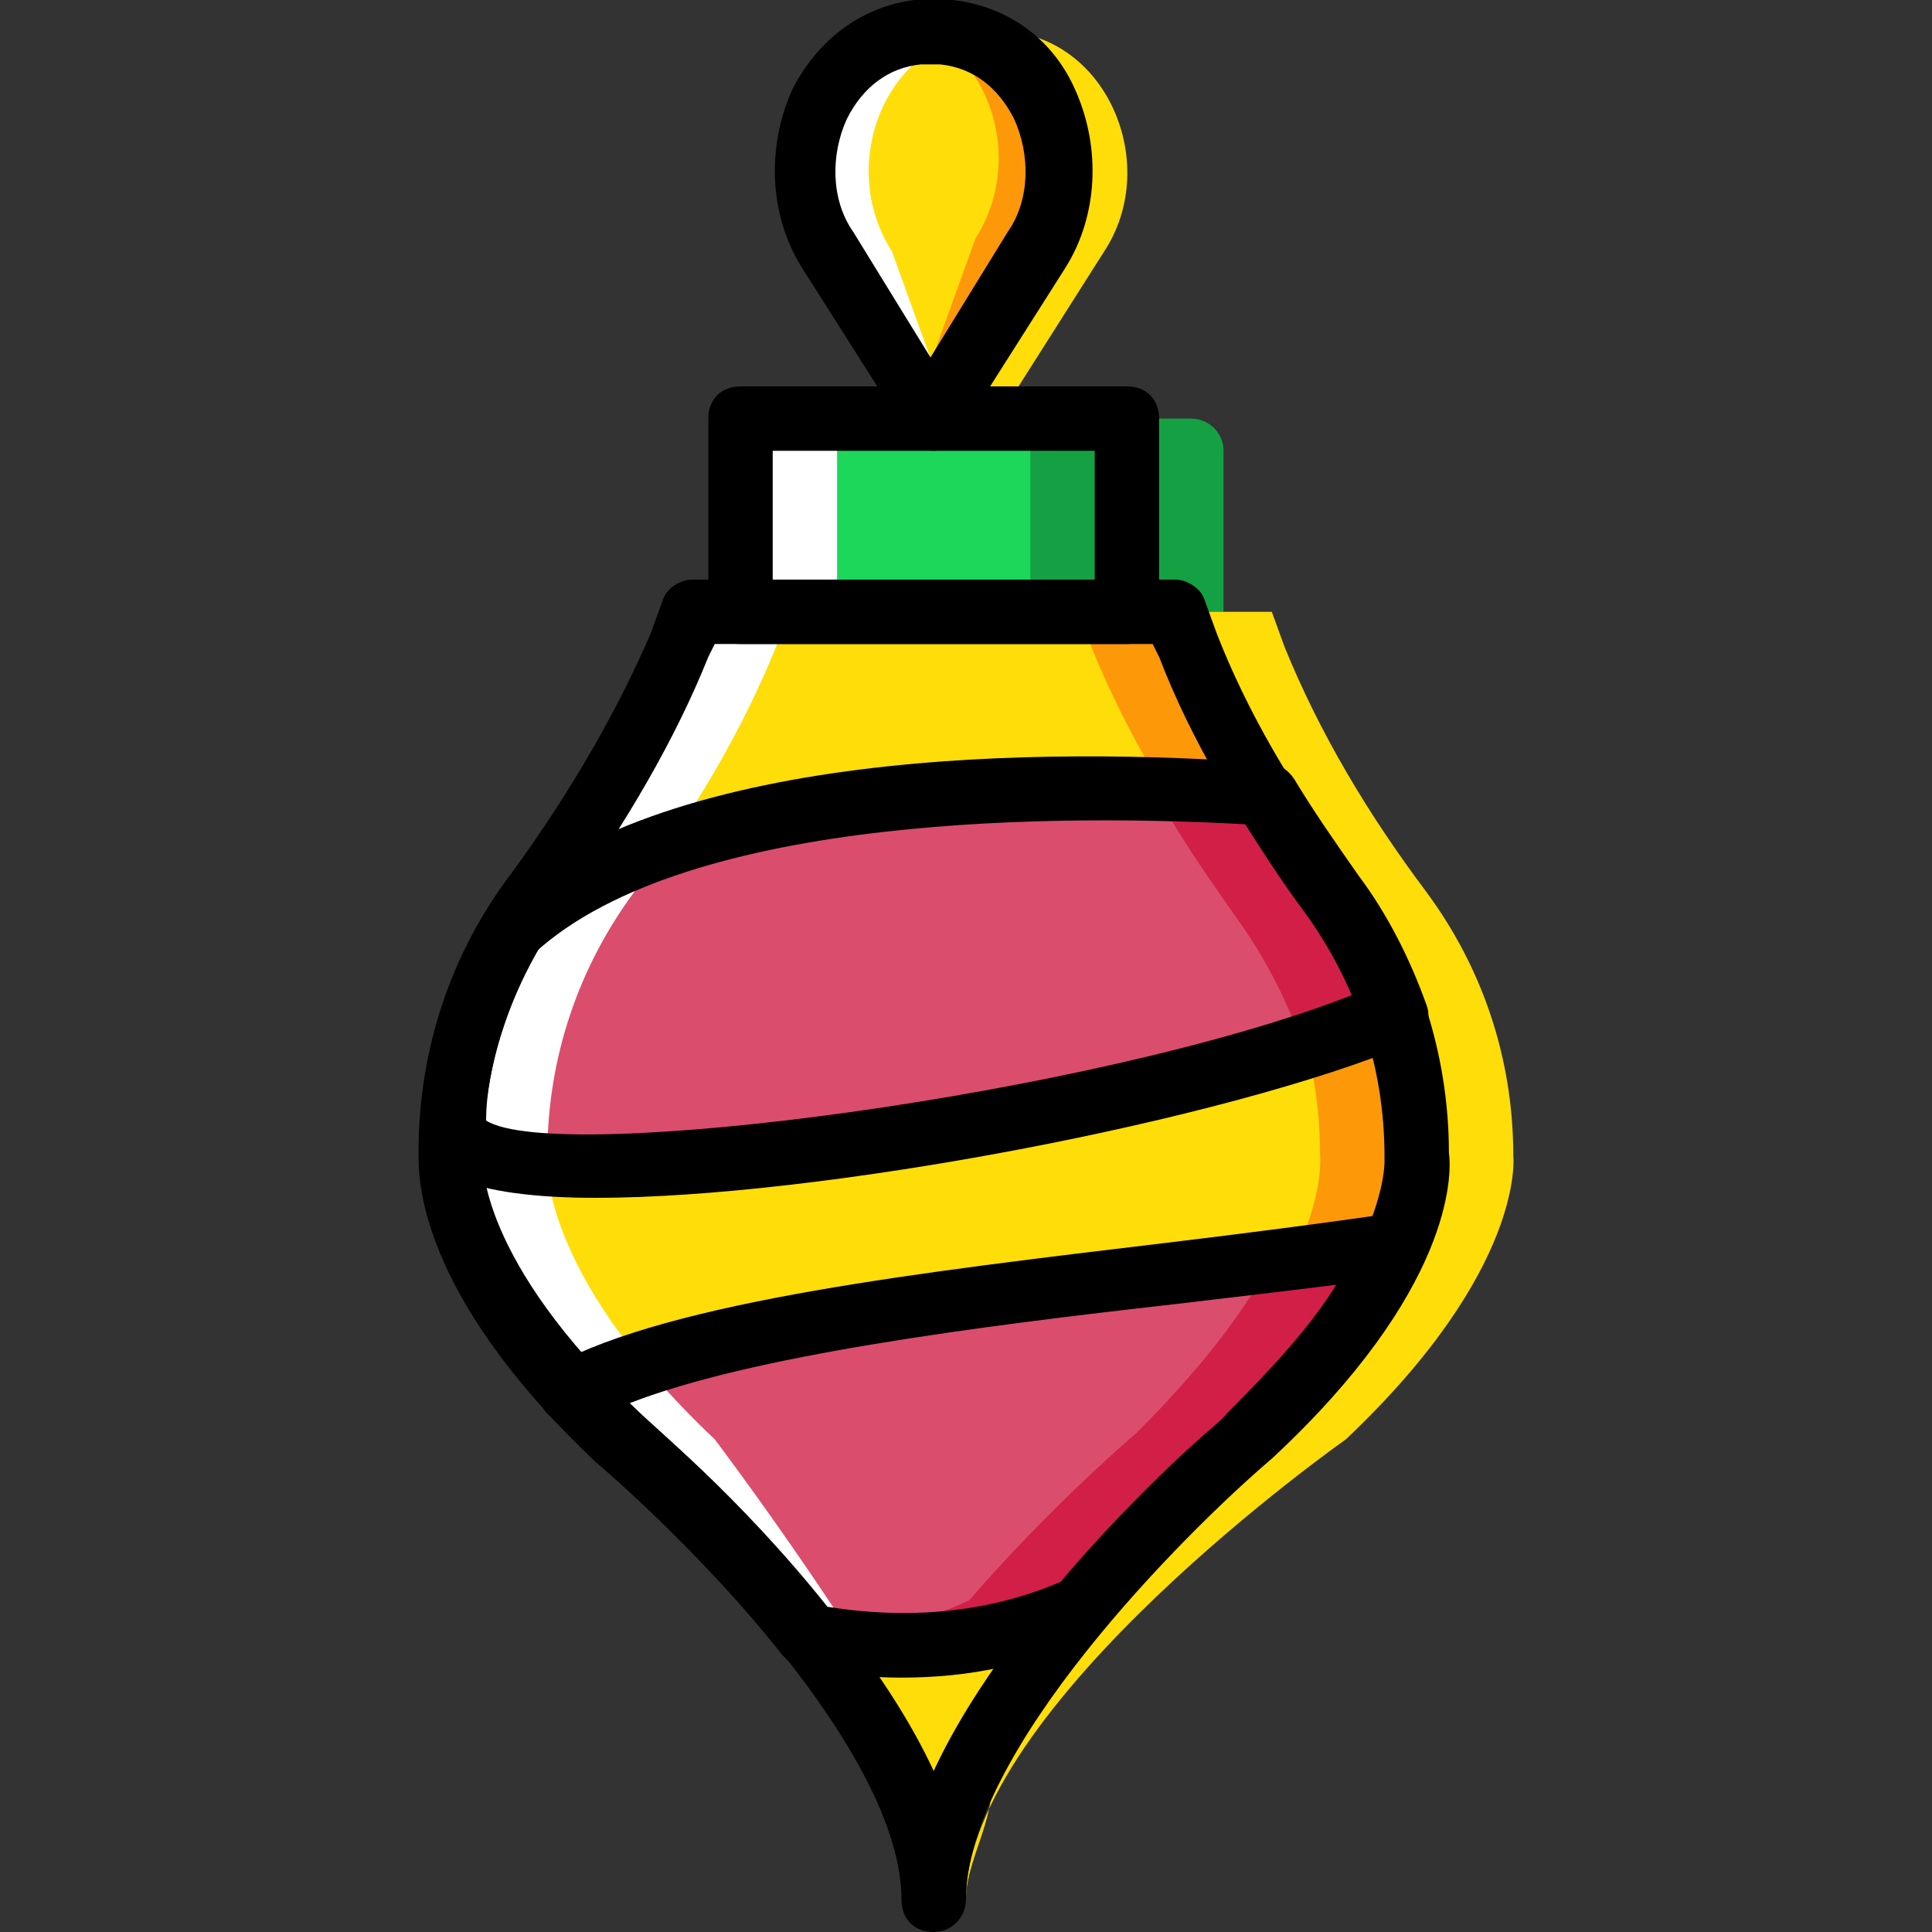 <?xml version="1.0" encoding="iso-8859-1"?>
<!-- Uploaded to: SVG Repo, www.svgrepo.com, Generator: SVG Repo Mixer Tools -->
<svg height="800px" width="800px" version="1.1" id="Layer_1" xmlns="http://www.w3.org/2000/svg" xmlns:xlink="http://www.w3.org/1999/xlink" 
	 viewBox="0 0 512 512" xml:space="preserve">
<rect x="0" y="0" width="512" height="512" fill="#333333" stroke="none"/>
<g transform="translate(1)">
	<path style="fill:#FFDD09;" d="M274.601,66.56c14.507-23.04,1.707-54.613-23.893-58.027c-1.707,0-2.56,0-4.267,0s-2.56,0-4.267,0
		c-25.6,3.413-38.4,34.987-23.893,58.027l28.16,44.373L274.601,66.56z"/>
	<polygon style="fill:#1CD759;" points="195.241,162.133 297.641,162.133 297.641,110.933 195.241,110.933 	"/>
	<polygon style="fill:#15A143;" points="272.041,162.133 297.641,162.133 297.641,110.933 272.041,110.933 	"/>
	<polygon style="fill:#FFFFFF;" points="195.241,162.133 220.841,162.133 220.841,110.933 195.241,110.933 	"/>
	<path style="fill:#15A143;" d="M297.641,110.933v51.2h25.6v-42.667c0-5.12-4.267-8.533-8.533-8.533H297.641z"/>
	<path style="fill:#FFDD09;" d="M374.441,306.347c0-26.453-8.533-50.347-23.04-69.973c-15.36-20.48-28.16-41.813-37.547-64.853
		l-3.413-9.387h-128l-3.413,9.387c-9.387,23.04-22.187,44.373-37.547,64.853c-14.507,19.627-23.04,43.52-23.04,69.973
		c0,0-3.413,29.867,44.373,75.093c0,0,83.627,70.827,83.627,122.027c0-51.2,83.627-122.027,83.627-122.027
		C377.854,335.36,374.441,306.347,374.441,306.347"/>
	<path style="fill:#FD9808;" d="M374.441,306.347c0-26.453-8.533-50.347-23.04-69.973c-15.36-20.48-28.16-41.813-37.547-64.853
		l-3.413-9.387h-128l0,0h102.4l3.413,9.387c9.387,23.04,22.187,44.373,37.547,64.853c14.507,19.627,23.04,43.52,23.04,69.973
		c0,0,3.413,29.867-44.373,75.093c0,0-34.987,46.08-58.027,87.893c7.68,13.653,0,21.333,0,34.133
		c0-51.2,83.627-122.027,83.627-122.027C377.854,335.36,374.441,306.347,374.441,306.347"/>
	<path style="fill:#FFDD09;" d="M400.041,306.347c0-26.453-8.533-50.347-23.04-69.973c-15.36-20.48-28.16-41.813-37.547-64.853
		l-3.413-9.387h-128l0,0h102.4l3.413,9.387c9.387,23.04,22.187,44.373,37.547,64.853c14.507,19.627,23.04,43.52,23.04,69.973
		c0,0,3.413,29.867-44.373,75.093c0,0-47.787,40.107-70.827,81.92c7.68,13.653-4.267,27.307-4.267,40.107
		c0-51.2,100.693-122.027,100.693-122.027C403.454,336.213,400.041,306.347,400.041,306.347"/>
	<path style="fill:#DB4D6C;" d="M368.467,268.8c-4.267-11.947-9.387-22.187-17.067-32.427c-5.973-8.533-11.947-17.067-17.067-25.6
		c-54.613-4.267-157.867-4.267-200.533,36.693c-4.267,7.68-7.68,16.213-10.24,24.747l0,0c-2.56,9.387-4.267,17.92-5.12,27.307
		C125.267,323.413,303.614,296.96,368.467,268.8"/>
	<path style="fill:#D21F47;" d="M309.587,217.6c5.12,8.533,11.093,17.067,17.067,25.6c6.827,9.387,12.8,20.48,17.067,32.427
		c-9.387,4.267-22.187,8.533-35.84,12.8c24.747-5.973,46.08-12.8,61.44-19.627c-4.267-11.947-9.387-22.187-17.067-32.427
		c-5.973-8.533-11.947-17.067-17.067-25.6c-40.107-2.56-106.667-3.413-156.16,12.8C224.254,214.187,275.454,215.04,309.587,217.6"/>
	<path style="fill:#DB4D6C;" d="M330.067,380.587c22.187-21.333,33.28-38.4,39.253-51.2c-73.387,10.24-177.493,17.92-217.6,39.253
		c3.413,3.413,7.68,7.68,11.947,11.947c0,0,27.307,23.04,50.347,52.907c23.893,5.12,48.64,2.56,72.533-7.68
		C307.881,400.213,330.067,380.587,330.067,380.587"/>
	<path style="fill:#FFFFFF;" d="M118.441,306.347c0-26.453,8.533-50.347,23.04-69.973c15.36-20.48,28.16-41.813,37.547-64.853
		l3.413-9.387h128l0,0h-102.4l-3.413,9.387c-9.387,23.04-22.187,44.373-37.547,64.853c-14.507,19.627-23.04,43.52-23.04,69.973
		c0,0-3.413,29.867,44.373,75.093c0,0,34.987,46.08,58.027,87.893c-7.68,13.653,0,21.333,0,34.133
		c0-51.2-83.627-122.027-83.627-122.027C115.027,335.36,118.441,306.347,118.441,306.347"/>
	<path style="fill:#D21F47;" d="M336.041,333.653c-5.973,11.947-17.067,27.307-35.84,46.08c0,0-22.187,18.773-44.373,44.373
		c-11.093,5.12-23.04,8.533-34.133,9.387c22.187,3.413,45.227,0.853,67.413-8.533c21.333-25.6,44.373-44.373,44.373-44.373
		c22.187-21.333,33.28-38.4,39.253-51.2C359.934,330.24,347.987,331.947,336.041,333.653"/>
	<path style="fill:#FD9808;" d="M250.707,5.12c-1.707,0-2.56,0-4.267,0s-2.56,0-4.267,0s-3.413,0.853-4.267,0.853
		c23.04,5.973,33.28,35.84,19.627,57.173l-11.093,30.72v13.653l28.16-44.373C289.107,40.107,276.307,8.533,250.707,5.12"/>
	<path style="fill:#FFFFFF;" d="M242.174,8.533c1.707,0,2.56,0,4.267,0s2.56,0,4.267,0s3.413,0.853,4.267,0.853
		c-23.04,5.973-33.28,35.84-19.627,57.173l11.093,30.72v13.653l-28.16-44.373C203.774,44.373,216.574,11.947,242.174,8.533"/>
	<path style="fill:#FFDD09;" d="M267.774,8.533c-1.707,0-2.56,0-4.267,0c-1.707,0-2.56,0-4.267,0c-1.707,0-3.413,0.853-4.267,0.853
		c23.04,5.973,33.28,35.84,19.627,57.173l-19.627,30.72l8.533,13.653l28.16-44.373C306.174,44.373,293.374,11.947,267.774,8.533"/>
	<path d="M246.441,119.467L246.441,119.467c-2.56,0-5.973-1.707-6.827-4.267l-28.16-44.373c-8.533-13.653-9.387-31.573-2.56-46.933
		C215.721,10.24,227.667,1.707,241.321,0c3.413,0,6.827,0,10.24,0c14.507,1.707,26.453,10.24,32.427,23.893
		c6.827,15.36,5.973,33.28-2.56,46.933l0,0l-28.16,44.373C252.414,117.76,249.001,119.467,246.441,119.467z M246.441,17.067
		c-0.853,0-1.707,0-3.413,0c-8.533,0.853-15.36,5.973-19.627,14.507c-4.267,9.387-4.267,21.333,1.707,29.867l20.48,33.28
		l20.48-33.28c5.973-8.533,5.973-20.48,1.707-29.867c-4.267-8.533-11.093-13.653-19.627-14.507
		C248.147,17.067,247.294,17.067,246.441,17.067z"/>
	<path d="M297.641,170.667h-102.4c-5.12,0-8.533-3.413-8.533-8.533v-51.2c0-5.12,3.413-8.533,8.533-8.533h102.4
		c5.12,0,8.533,3.413,8.533,8.533v51.2C306.174,167.253,302.761,170.667,297.641,170.667z M203.774,153.6h85.333v-34.133h-85.333
		V153.6z"/>
	<path d="M246.441,512c-5.12,0-8.533-3.413-8.533-8.533c0-39.253-58.027-97.28-81.067-116.053
		c-47.787-45.227-46.933-75.947-46.933-81.92c0-27.307,8.533-52.907,24.747-74.24c16.213-22.187,28.16-43.52,36.693-63.147
		l3.413-9.387c0.853-2.56,4.267-5.12,7.68-5.12h128c3.413,0,6.827,2.56,7.68,5.12l3.413,9.387
		c7.68,19.627,19.627,40.96,36.693,63.147c16.213,21.333,24.747,47.787,24.747,74.24c0.853,5.973,0.853,36.693-46.933,81.067
		c-23.04,19.627-81.067,77.653-81.067,116.907C254.974,507.733,251.561,512,246.441,512z M188.414,170.667l-1.707,3.413
		c-8.533,21.333-21.333,43.52-38.4,67.413c-13.653,18.773-21.333,40.96-21.333,64.853v0.853c0,0-1.707,26.453,41.813,67.413
		c2.56,2.56,56.32,48.64,77.653,94.72c21.333-46.08,75.093-93.013,78.507-94.72c42.667-40.96,40.96-67.413,40.96-67.413v-0.853
		c0-23.893-7.68-46.08-21.333-64.853c-17.067-23.893-29.867-45.227-38.4-67.413l-1.707-3.413H188.414z"/>
	<path d="M156.841,317.44c-16.213,0-29.013-1.707-36.693-5.12c-5.973-3.413-8.533-7.68-9.387-10.24c0-0.853,0-1.707,0-2.56
		c0.853-10.24,2.56-19.627,5.12-29.013l0,0c2.56-9.387,5.973-18.773,11.093-27.307c0-0.853,0.853-1.707,1.707-1.707
		c44.373-43.52,148.48-43.52,206.507-39.253c2.56,0,5.12,1.707,6.827,4.267c5.12,8.533,11.093,17.067,17.067,25.6
		c7.68,10.24,13.653,22.187,17.92,34.133c1.707,4.267-0.853,8.533-4.267,10.24C324.094,296.96,216.574,317.44,156.841,317.44z
		 M127.827,296.96c18.773,11.947,162.133-6.827,229.547-33.28c-3.413-7.68-7.68-15.36-12.8-22.187
		c-5.12-6.827-10.24-14.507-15.36-23.04c-46.08-2.56-147.627-3.413-188.587,34.133c-4.267,6.827-6.827,14.507-9.387,21.333
		c0,0,0,0,0,0.853C129.534,282.453,127.827,289.28,127.827,296.96z"/>
	<path d="M237.907,444.587c-8.533,0-17.067-0.853-26.453-2.56c-1.707,0-3.413-1.707-5.12-3.413
		c-22.187-28.16-49.493-51.2-49.493-51.2c-4.267-4.267-7.68-7.68-12.8-12.8c-1.707-1.707-2.56-4.267-2.56-6.827
		c0-2.56,1.707-5.12,4.267-5.973c31.573-17.067,98.133-24.747,162.133-32.427c21.333-2.56,40.96-5.12,58.88-7.68
		c3.413-0.853,5.973,0.853,7.68,3.413c1.707,2.56,2.56,5.973,0.853,8.533c-7.68,17.92-21.333,35.84-40.96,53.76l0,0
		c0,0-22.187,18.773-43.52,43.52c-0.853,0.853-1.707,1.707-3.413,2.56C272.894,441.173,255.827,444.587,237.907,444.587z
		 M218.281,425.813c21.333,3.413,42.667,1.707,62.293-6.827c20.48-23.893,41.813-41.813,43.52-44.373
		c11.947-11.947,22.187-23.04,29.013-34.133c-13.653,1.707-28.16,3.413-42.667,5.12c-52.907,5.973-112.64,13.653-145.067,26.453
		c0.853,0.853,1.707,1.707,2.56,2.56C169.641,375.467,195.241,396.8,218.281,425.813z"/>
</g>
</svg>